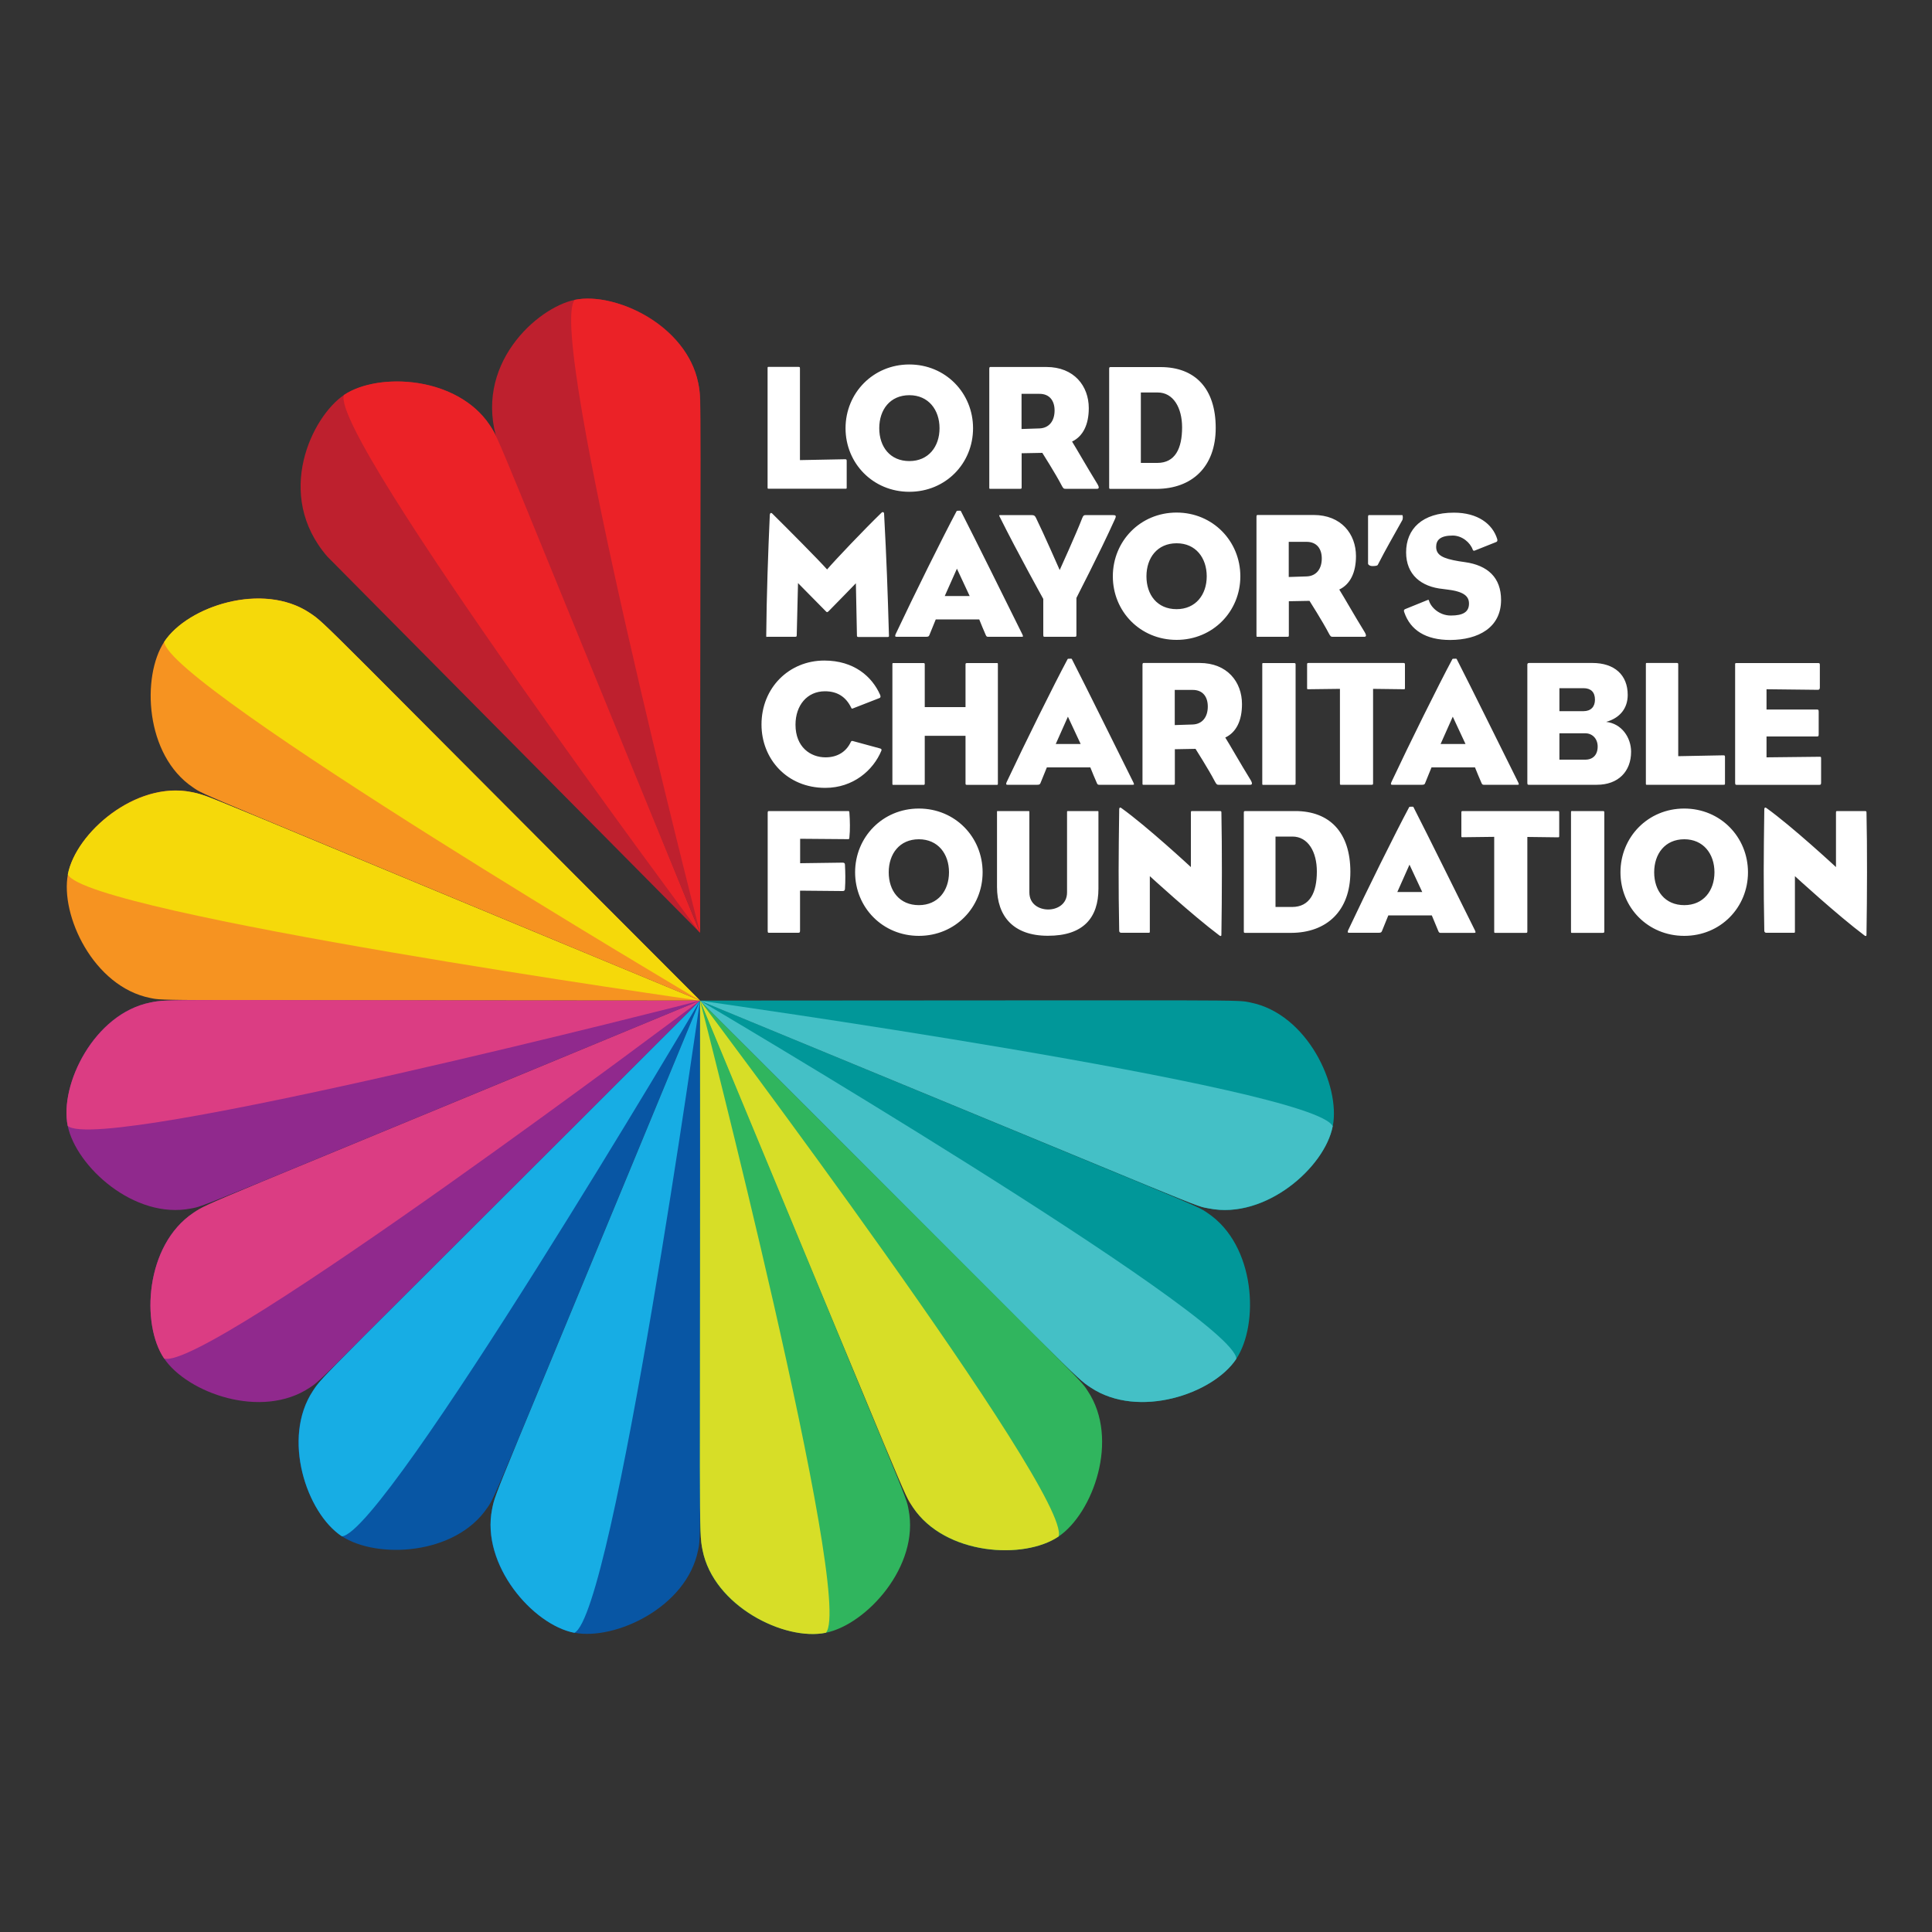 <svg xml:space="preserve" style="enable-background:new 0 0 2000 2000;" viewBox="0 0 2000 2000" y="0px" x="0px" xmlns:xlink="http://www.w3.org/1999/xlink" xmlns="http://www.w3.org/2000/svg" id="Layer_1" version="1.1">
<rect x="0" y="0" width="2000" height="2000" fill="#333333" stroke="none"/>
<style type="text/css">
	.st0{fill:#BE202E;}
	.st1{fill:#EB2227;}
	.st2{fill:#90298D;}
	.st3{fill:#F69321;}
	.st4{fill:#0856A4;}
	.st5{fill:#019799;}
	.st6{fill:#30B55E;}
	.st7{fill:#44C0C6;}
	.st8{fill:#F5D90A;}
	.st9{fill:#17ADE4;}
	.st10{fill:#DB3D83;}
	.st11{fill:#D7DE27;}
	.st12{fill:#FFFFFF;}
</style>
<g>
	<path d="M724.7,965.6L724.7,965.6l-209.1-507c-27-80.5,40.5-140.2,79.4-148.2c43.5-9,130.5,30,129.9,107.3v0.1
		L724.7,965.6z" class="st0"></path>
	<path d="M724.7,965.6L724.7,965.6L338.8,576.1c-55.5-64.2-15.6-145.1,17.3-167.2c36.8-24.7,132.1-21.7,160.9,50.1l0,0
		L724.7,965.6z" class="st0"></path>
	<path d="M506.7,439.6C474,390.5,392.5,384.4,356,408.9c-14.9,42.6,368.6,556.8,368.6,556.8
		C509.3,440.5,517.8,456.4,506.7,439.6" class="st1"></path>
	<path d="M724.7,1035.8L724.7,1035.8C189,1257,213,1248,197.9,1251c-58.9,11.7-119.1-43.5-127.8-85.5
		c-8.6-42,26.6-116.1,85.6-127.7C176.3,1033.7,168.2,1035.6,724.7,1035.8" class="st2"></path>
	<path d="M724.7,1035.8L724.7,1035.8c-406.4,406-390.9,391.9-404.1,400.7c-50,33.3-126.7,5.3-150.7-30.2
		c-24-35.5-19.8-117.4,30.2-150.7C217.7,1243.8,213,1247.9,724.7,1035.8" class="st2"></path>
	<path d="M724.7,1035.8L724.7,1035.8c-533.7-222-512-212-524.8-220.6c-49.9-33.4-53.4-115-29.9-150.8
		c23.6-35.8,100.9-63.2,150.8-29.8C338.4,646.4,330.5,641.2,724.7,1035.8" class="st3"></path>
	<path d="M724.7,1035.8L724.7,1035.8c0.1,578,1,553.8-2.1,569.2c-11.8,58.9-85.8,93.3-128,85.2
		c-42.1-8.1-97-69.1-85.2-127.9C513.4,1542.3,509.6,1556.4,724.7,1035.8" class="st4"></path>
	<path d="M724.7,1035.8L724.7,1035.8c-220.1,530.6-211.2,511.6-220,524.7c-33.4,49.9-115,53.4-150.8,29.8
		c-35.8-23.6-63.2-100.9-29.8-150.8C335.7,1422.2,330.1,1430.5,724.7,1035.8" class="st4"></path>
	<path d="M724.7,1035.8L724.7,1035.8c577.8-0.2,554.4-1.1,569.8,2c58.9,11.8,93.3,85.9,85.2,128
		c-8.1,42.1-69.1,97-128,85.2C1231.4,1246.9,1240.9,1248.8,724.7,1035.8" class="st5"></path>
	<path d="M724.7,1035.8L724.7,1035.8c536.7,222.3,512.6,211.3,525.4,219.9c49.9,33.4,53.4,115,29.8,150.8
		c-23.6,35.8-100.9,63.2-150.8,29.8C1112.3,1425.2,1126.6,1436.9,724.7,1035.8" class="st5"></path>
	<path d="M945.1,1560.4c33.3,50,115.2,54.3,150.7,30.2c35.5-24,63.5-100.7,30.2-150.7c-8.7-13.1,6.5,3.4-401.3-404
		C723.7,1034.8,934.4,1544.4,945.1,1560.4" class="st6"></path>
	<path d="M724.7,1035.8L724.7,1035.8c221,533.6,212.8,511.5,215.8,526.7c11.7,58.9-43.6,119.1-85.5,127.7
		c-42,8.6-116.1-26.6-127.7-85.5C723.1,1583.8,725.1,1588.4,724.7,1035.8" class="st6"></path>
	<path d="M724.7,1035.8L724.7,1035.8c-574.7-0.6-553.7,0.4-569.2-2.7c-58.9-11.8-93.3-85.8-85.2-128
		c8.1-42.1,69.1-97,127.9-85.2c7.3,1.5,14.4,3.6,21,6.4C220.2,826.7,723.6,1035.4,724.7,1035.8" class="st3"></path>
	<path d="M1251.7,1251c57.6,11.4,119.6-41.9,127.9-85.2c-19.7-40.6-655-129.9-655-129.9
		C1278.1,1264.1,1233.9,1247.4,1251.7,1251" class="st7"></path>
	<path d="M1129.1,1436.4c48.8,32.5,126.5,7.1,150.8-29.8c-2.7-45-555.2-370.7-555.2-370.7
		C1125.3,1435.6,1112.2,1425.1,1129.1,1436.4" class="st7"></path>
	<path d="M198.2,820c-56.8-11.4-119.5,41.2-128,85.2c19.7,40.6,654.5,130.7,654.5,130.7
		C196.9,817.1,217.8,823.9,198.2,820" class="st8"></path>
	<path d="M320.8,634.6c-47.7-32.1-126-7.9-150.8,29.8c2.7,45,554.7,371.4,554.7,371.4
		C324.3,635.1,337.9,646,320.8,634.6" class="st8"></path>
	<path d="M509.4,1562.3c-11.4,57.3,41.7,119.6,85.2,128c40.6-19.7,130-654.4,130-654.4
		C507.4,1561.7,513.4,1542.6,509.4,1562.3" class="st9"></path>
	<path d="M324.1,1439.6c-32.5,48.8-7.1,126.5,29.8,150.8c45-2.7,370.8-554.6,370.8-554.6
		C321.4,1439.2,335.3,1422.9,324.1,1439.6" class="st9"></path>
	<path d="M155.7,1037.8c-57.6,11.5-94.4,84.6-85.6,127.7c33.8,29.9,654.5-129.6,654.5-129.6
		C154.4,1035.6,175.5,1033.8,155.7,1037.8" class="st10"></path>
	<path d="M200.1,1255.6c-49.6,33.3-54.4,115-30.2,150.7c42.7,14.8,554.8-370.5,554.8-370.5
		C202.1,1252.4,217,1244.3,200.1,1255.6" class="st10"></path>
	<path d="M945.1,1560.4c33.2,49.5,114.8,54.5,150.7,30.2c14.8-42.7-371.1-554.8-371.1-554.8
		C947.8,1572.5,934.3,1544.2,945.1,1560.4 M724.7,1035.8c0,0,160.2,620.7,130.3,654.4c-43.7,9-116.4-28.4-127.7-85.5
		C723,1583.6,725.1,1584.4,724.7,1035.8" class="st11"></path>
	<path d="M1932.2,966.6c0.6-38.7,0.8-88.5,0-124.8c0-1.9,0-2.2-1.9-2.2h-28.2c-1.5,0-1.5,0.2-1.5,2.2v55.8
		c0,0-45.5-42.2-72.1-61.2c-0.6-0.4-1.1-0.6-1.5-0.2c-0.4,0.2-0.6,0.6-0.6,1.5c-0.7,49.1-0.9,78.6,0,126c0,0.7,0.6,1.9,1.9,1.9h28.1
		c1.7,0,1.7,0,1.7-1.7v-56.9c0,0,43.9,40.3,71.9,61.3c0.7,0.6,1.3,0.7,1.7,0.6C1932.2,968.8,1932.2,967.9,1932.2,966.6 M1774.8,903
		c0,19.1-11.5,34-31.2,34c-20.1,0-31.2-14.9-31.2-34c0-19.1,11.2-34.2,31.2-34.2C1763.2,868.8,1774.8,883.8,1774.8,903 M1809.5,903
		c0-36.4-28.4-66-66-66c-37.6,0-66,29.6-66,66c0,36.4,28.4,65.8,66,65.8C1781.1,968.8,1809.5,939.4,1809.5,903 M1660.8,964V841.3
		c0-1.5-0.2-1.7-1.9-1.7h-30.9c-1.7,0-1.7-0.2-1.7,1.7V964c0,1.9,0,1.7,1.7,1.7h30.9C1660.6,965.6,1660.8,965.5,1660.8,964
		 M1614.1,865.4v-24c0-1.5-0.2-1.8-1.5-1.8h-98.3c-1.5,0-1.5,0.4-1.5,1.8v24c0,1.1,0,1.3,1.3,1.3l32.7-0.4V964c0,1.9,0,1.7,1.9,1.7
		h30.7c1.5,0,1.7-0.2,1.7-1.7v-97.6l31.8,0.4C1614,866.7,1614.1,866.6,1614.1,865.4 M1472.3,923.4h-25.8l12.6-28.3L1472.3,923.4z
		 M1526.8,963c-20.5-41.1-46.7-94.4-63.6-127.5c-0.2-0.6-1.1-0.4-2.2-0.4c-1.1,0-2.1,0-2.2,0.4c-14.5,27.1-43.9,86.4-63.2,127.5
		c-0.7,1.9-0.6,2.6,0.9,2.6h30.8c2.4,0,2.8-0.6,3.4-2c1.9-4.5,4.3-10.8,6.5-16h45c1.9,4.7,4.7,11.5,6.9,16.6
		c0.6,1.3,1.3,1.5,2.2,1.5h34.7C1527.7,965.6,1527.9,965.5,1526.8,963 M1363.2,902.1c0,21.7-7.1,36.8-25.7,36.8h-17.1V866h17.5
		C1354.1,866,1363.2,881.8,1363.2,902.1 M1397.9,902.6c0-40.9-21.4-63-57.1-63h-51.7c-1.3,0-1.5,0.4-1.5,1.8V964
		c0,1.5,0.2,1.7,1.5,1.7h47.4C1373.4,965.6,1397.9,943,1397.9,902.6 M1264.4,966.6c0.6-38.7,0.7-88.5,0-124.8c0-1.9,0-2.2-1.8-2.2
		h-28.3c-1.5,0-1.5,0.2-1.5,2.2v55.8c0,0-45.5-42.2-72.1-61.2c-0.5-0.4-1.1-0.6-1.5-0.2c-0.4,0.2-0.6,0.6-0.6,1.5
		c-0.7,49.1-0.9,78.6,0,126c0,0.7,0.6,1.9,1.9,1.9h28.1c1.7,0,1.7,0,1.7-1.7v-56.9c0,0,43.9,40.3,71.9,61.3c0.7,0.6,1.3,0.7,1.7,0.6
		C1264.4,968.8,1264.4,967.9,1264.4,966.6 M1137.1,919.9v-79c0-1.3,0-1.3-0.9-1.3h-30.5c-1.1,0-1.1,0.2-1.1,1.3v82.9
		c0,12.6-10.6,17.7-19.5,17.7c-9.1,0-19.5-5.2-19.5-17.7v-82.7c0-1.5,0-1.5-1.3-1.5H1033c-0.9,0-0.9,0-0.9,1.1v77.3
		c0,30.7,17.1,50.7,52.6,50.7C1121.7,968.8,1137.1,949.8,1137.1,919.9 M982.4,903c0,19.1-11.5,34-31.2,34c-20.1,0-31.2-14.9-31.2-34
		c0-19.1,11.2-34.2,31.2-34.2C970.9,868.8,982.4,883.8,982.4,903 M1017.2,903c0-36.4-28.4-66-66-66c-37.5,0-66,29.6-66,66
		c0,36.4,28.5,65.8,66,65.8C988.8,968.8,1017.2,939.4,1017.2,903 M879.3,866.7c0.8-7.3,0.6-17.3,0-25.3c-0.2-1.5,0-1.8-1.5-1.8
		h-81.6c-1.3,0-1.5,0.2-1.5,2.4v121c0,2.8,0.4,2.6,1.5,2.6h30.3c1.5,0,1.7-0.6,1.7-2.6V922l43.9,0.4c1.7,0,2.4-0.4,2.6-2.1
		c0.6-8.9,0.4-17.3,0-25.1c0-1.5-0.7-2.2-2.4-2.2l-44,0.6v-25.3l49.6,0.4C879.3,868.6,879.1,868.4,879.3,866.7" class="st12"></path>
	<path d="M1885.2,809.8v-24c0-2.4,0-2.4-2-2.4l-54.5,0.6v-21.6h52.1c1.7,0,1.9-0.4,1.9-2.6v-22.7
		c0-2.2-0.2-2.6-1.9-2.6h-52.1v-21l53.2,0.6c1.5,0,2-0.9,2-2.6v-22.7c0-2.2-0.2-2.4-2-2.4h-84c-1.9,0-1.7,0.2-1.7,1.9v121.6
		c0,2.2,0.2,2.6,2,2.6h85C1885,812.4,1885.2,812,1885.2,809.8 M1785.7,810.8v-27c0-1.5-0.2-1.9-1.7-1.9l-46.7,0.9v-94.8
		c0-1.5-0.2-1.7-1.7-1.7h-30.1c-1.7,0-1.7-0.2-1.7,1.7v122.7c0,1.9,0,1.7,1.7,1.7h78.6C1785.7,812.4,1785.7,812.2,1785.7,810.8
		 M1653.9,772.8c0,8.7-5,13.6-12.8,13.6h-26.8v-27.3h26.8C1648.5,759.1,1653.9,764.8,1653.9,772.8 M1651.1,724.3
		c0,7.4-4.3,11.9-11.9,11.9h-24.9v-23.8h24.9C1646.9,712.4,1651.1,716.5,1651.1,724.3 M1688.5,778.2c0-14.7-9.8-29.2-25.8-30.9
		c14.5-4.1,22.3-14.3,22.3-27.9c0-20.8-13.8-33.1-36.6-33.1h-65.1c-1.7,0-2.2,0.4-2.2,1.9v121.6c0,2.4,0.2,2.6,1.7,2.6h70.3
		C1675.1,812.4,1688.5,798.7,1688.5,778.2 M1517.1,770.2h-25.8l12.6-28.3L1517.1,770.2z M1571.6,809.8
		c-20.5-41.1-46.7-94.4-63.6-127.5c-0.2-0.6-1.1-0.4-2.3-0.4c-1.1,0-2,0-2.2,0.4c-14.5,27.1-43.9,86.4-63.2,127.5
		c-0.7,1.9-0.6,2.6,0.9,2.6h30.9c2.4,0,2.8-0.6,3.3-2c1.9-4.5,4.3-10.8,6.5-16h45c1.9,4.6,4.6,11.5,6.9,16.5
		c0.6,1.3,1.3,1.5,2.2,1.5h34.8C1572.5,812.4,1572.7,812.2,1571.6,809.8 M1454.4,712.2v-24c0-1.5-0.2-1.9-1.5-1.9h-98.3
		c-1.5,0-1.5,0.4-1.5,1.9v24c0,1.1,0,1.3,1.3,1.3l32.7-0.4v97.6c0,1.9,0,1.7,1.9,1.7h30.7c1.5,0,1.7-0.2,1.7-1.7v-97.6l31.8,0.4
		C1454.3,713.5,1454.4,713.3,1454.4,712.2 M1341.2,810.8V688.1c0-1.5-0.2-1.7-1.9-1.7h-30.9c-1.7,0-1.7-0.2-1.7,1.7v122.7
		c0,1.9,0,1.7,1.7,1.7h30.9C1341,812.4,1341.2,812.2,1341.2,810.8 M1250.3,731.4c0,10.8-5.6,18.2-15.6,18.6l-18.6,0.6v-36.4h18.4
		C1245.3,714.1,1250.3,721.5,1250.3,731.4 M1294.6,807.4c-10.8-17.5-21.4-36.3-26.2-43.9c11.4-5.4,17.3-17.5,17.3-34.6
		c0-22.9-15.2-42.6-43.9-42.6h-57.6c-0.5,0-1.5-0.2-1.5,1.7v122.7c0,1.9,0,1.7,1.5,1.7h30.5c1.3,0,1.5-0.2,1.5-1.7v-35.1l21.4-0.4
		c0,0,13.6,21.4,19.9,33.5c1.7,3.3,2.4,3.7,3.9,3.7h32.9C1296.2,812.4,1296.8,811.1,1294.6,807.4 M1118.7,770.2h-25.8l12.6-28.3
		L1118.7,770.2z M1173.2,809.8c-20.5-41.1-46.7-94.4-63.6-127.5c-0.2-0.6-1.1-0.4-2.2-0.4c-1.1,0-2.1,0-2.2,0.4
		c-14.5,27.1-43.9,86.4-63.2,127.5c-0.7,1.9-0.6,2.6,0.9,2.6h30.9c2.4,0,2.8-0.6,3.4-2c1.9-4.5,4.3-10.8,6.5-16h45
		c1.9,4.6,4.6,11.5,6.9,16.5c0.6,1.3,1.3,1.5,2.2,1.5h34.8C1174.1,812.4,1174.3,812.2,1173.2,809.8 M1033,810.8V688.1
		c0-1.9,0-1.7-1.7-1.7h-29.9c-1.7,0-1.9,0.2-1.9,1.7v43.9h-42.2v-43.9c0-1.5-0.2-1.7-1.5-1.7h-30.3c-1.7,0-1.7-0.2-1.7,1.7v122.7
		c0,1.9,0,1.7,1.7,1.7h30.3c1.3,0,1.5-0.2,1.5-1.7v-49.1h42.2v49.1c0,1.5,0.2,1.7,1.9,1.7h29.9C1033,812.4,1033,812.6,1033,810.8
		 M912.4,777.1c0.4-1.1,0.2-2-1.7-2.4l-27.9-7.6c-1.5-0.4-1.7,0.4-2.2,1.3c-4.5,9.5-13.4,15.6-26,15.6c-15.6,0-31.1-10.6-31.1-33.8
		c0-19.9,11.9-34.6,30.5-34.6c12.8,0,21.7,5.8,27.1,16.9c0.4,0.9,0.6,1.3,1.7,0.9l27.7-10.8c0.8-0.4,1.5-1.1,0.6-3.3
		c-8.4-19-27.1-35.5-57.8-35.5c-36.4,0-65,28.1-65,66.2c0,35.7,26.4,65.6,66,65.6C883.2,815.6,904,797.4,912.4,777.1" class="st12"></path>
	<path d="M1553.9,621.1c0-23.2-13.8-35.9-37.5-39.2c-2.4-0.4-4.5-0.7-6.1-0.9c-16.7-2.8-23.6-6.3-23.6-14.9
		c0-6.9,4.1-11.7,17.1-11.7c9.7,0,18.2,7.2,20.8,14.7c0.4,0.9,0.9,1.3,2.2,0.8l21.8-8.7c1.1-0.4,1.9-1.1,1.3-3.2
		c-4.8-15.6-20.1-27.3-44.8-27.3c-32.9,0-49.5,16.9-49.5,41.1c0,23.1,15.6,35.7,38.1,37.9c1.3,0.2,3.2,0.4,4.5,0.6
		c17.1,2,22.5,6.9,22.5,14.5c0,8.6-6,12.4-18.8,12.4c-11.7,0-20.3-8.2-22.5-15c-0.4-1.5-0.4-1.5-2-0.9l-22.9,9.3
		c-1.3,0.6-1.5,1.5-0.7,3.5c6.3,18.2,22.1,28.4,47.4,28.4C1530.3,662.4,1553.9,649.7,1553.9,621.1 M1452.2,535.4
		c0-1.1-0.2-2.2-0.7-2.2h-34c-0.7,0-1.3,0-1.3,1.9v48.3c0,1.1,1.7,2.6,4.6,2.6c2.8,0,5-0.4,5.4-1.1c9.3-18.2,15.2-27.9,25.6-46.7
		C1452,537.6,1452.2,536.5,1452.2,535.4 M1368.3,578.1c0,10.8-5.6,18.2-15.6,18.6l-18.6,0.6v-36.4h18.4
		C1363.3,560.9,1368.3,568.3,1368.3,578.1 M1412.6,654.2c-10.8-17.5-21.4-36.3-26.2-43.9c11.3-5.4,17.3-17.5,17.3-34.6
		c0-22.9-15.2-42.6-43.9-42.6h-57.6c-0.6,0-1.5-0.2-1.5,1.7v122.7c0,1.9,0,1.7,1.5,1.7h30.5c1.3,0,1.5-0.2,1.5-1.7v-35.1l21.4-0.4
		c0,0,13.6,21.4,19.9,33.5c1.7,3.3,2.4,3.7,3.9,3.7h32.9C1414.3,659.2,1414.8,657.9,1412.6,654.2 M1249.2,596.6
		c0,19.1-11.5,34-31.2,34c-20.1,0-31.2-14.9-31.2-34c0-19.1,11.2-34.2,31.2-34.2C1237.7,562.3,1249.2,577.4,1249.2,596.6
		 M1284,596.6c0-36.4-28.5-66-66-66c-37.6,0-66,29.6-66,66c0,36.4,28.4,65.8,66,65.8C1255.5,662.4,1284,633,1284,596.6 M1154,537.8
		c1.9-4.1,1.3-4.6-2.6-4.6h-27.3c-2.2,0-2.8,0.6-3.9,3.4c-5.9,15.4-23.2,53.5-23.2,53.5s-16.9-38.5-24.5-53.9c-1.1-2.2-1.9-3-4.8-3
		h-31.4c-2.2,0-2.4,0-1.1,2.4c18,36.2,44.8,84.4,44.8,84.4v36.6c0,2.4,0.2,2.6,1.3,2.6h30.9c2.1,0,2.1-0.2,2.1-2.6V619
		C1114.1,619,1137.6,574.1,1154,537.8 M1003.8,617H978l12.6-28.3L1003.8,617z M1058.3,656.6c-20.4-41.1-46.7-94.4-63.6-127.5
		c-0.2-0.6-1.1-0.4-2.2-0.4c-1.1,0-2,0-2.2,0.4c-14.5,27.2-43.9,86.5-63.2,127.5c-0.7,1.8-0.6,2.6,0.9,2.6h30.8c2.4,0,2.8-0.6,3.4-2
		c1.9-4.5,4.3-10.8,6.5-16h45c1.9,4.6,4.6,11.5,6.9,16.5c0.6,1.3,1.3,1.5,2.2,1.5h34.8C1059.2,659.2,1059.4,659,1058.3,656.6
		 M920.2,656.8c-1.3-44.8-2.4-76.6-5-125.1c0-0.7-0.4-1.3-0.8-1.5c-0.6-0.2-1.3,0-1.9,0.6c-17.5,16.9-48.5,49.5-56.3,58.7
		c-8.4-9.5-40.5-41.8-56.7-57.8c-0.6-0.6-0.9-0.7-1.5-0.7c-0.6,0.2-0.9,0.7-1.1,2c-1.7,37.2-3.4,85.3-3.7,125.1c0,1.7,0,1.1,1.7,1.1
		h27.9c1.9,0,2-0.2,2-2.6l1.3-53c0,0,21.6,21.8,28.8,29.2c0.6,0.6,0.9,0.9,1.3,0.9c0.4,0,0.9-0.4,1.5-0.9c7.4-7.4,28.3-29,28.3-29
		l1.1,54.1c0,0.9,0.2,1.5,1.5,1.5h30.3C920.7,659.4,920.2,658.3,920.2,656.8" class="st12"></path>
	<path d="M1223.7,442.4c0,21.7-7.1,36.8-25.6,36.8H1181v-72.9h17.5C1214.6,406.3,1223.7,422.1,1223.7,442.4
		 M1258.5,443c0-40.9-21.4-63-57.1-63h-51.7c-1.3,0-1.5,0.4-1.5,1.9v122.5c0,1.5,0.2,1.7,1.5,1.7h47.4
		C1233.9,506,1258.5,483.3,1258.5,443 M1091.7,424.9c0,10.8-5.6,18.2-15.6,18.6l-18.6,0.6v-36.4h18.4
		C1086.7,407.6,1091.7,415.1,1091.7,424.9 M1136,501c-10.8-17.5-21.4-36.2-26.2-43.9c11.3-5.4,17.3-17.5,17.3-34.6
		c0-22.9-15.2-42.6-43.9-42.6h-57.6c-0.6,0-1.5-0.2-1.5,1.7v122.7c0,1.9,0,1.7,1.5,1.7h30.5c1.3,0,1.5-0.2,1.5-1.7v-35.1l21.4-0.4
		c0,0,13.6,21.4,19.9,33.5c1.7,3.4,2.4,3.7,3.9,3.7h32.9C1137.6,506,1138.2,504.7,1136,501 M972.6,443.3c0,19.1-11.5,34-31.2,34
		c-20.1,0-31.2-14.9-31.2-34c0-19.2,11.2-34.2,31.2-34.2C961.1,409.1,972.6,424.2,972.6,443.3 M1007.3,443.3c0-36.4-28.4-66-66-66
		c-37.5,0-66,29.6-66,66c0,36.4,28.5,65.8,66,65.8C978.9,509.1,1007.3,479.8,1007.3,443.3 M876.5,504.3v-27c0-1.5-0.2-1.9-1.7-1.9
		l-46.7,0.9v-94.8c0-1.5-0.2-1.7-1.7-1.7h-30.1c-1.7,0-1.7-0.2-1.7,1.7v122.7c0,1.9,0,1.7,1.7,1.7H875
		C876.5,506,876.5,505.8,876.5,504.3" class="st12"></path>
	<path d="M722.7,396c-11.7-58.2-85.1-94.3-127.7-85.6C565,344.3,724.7,965.6,724.7,965.6
		C724.8,396.7,726.6,415.9,722.7,396" class="st1"></path>
</g>
</svg>
